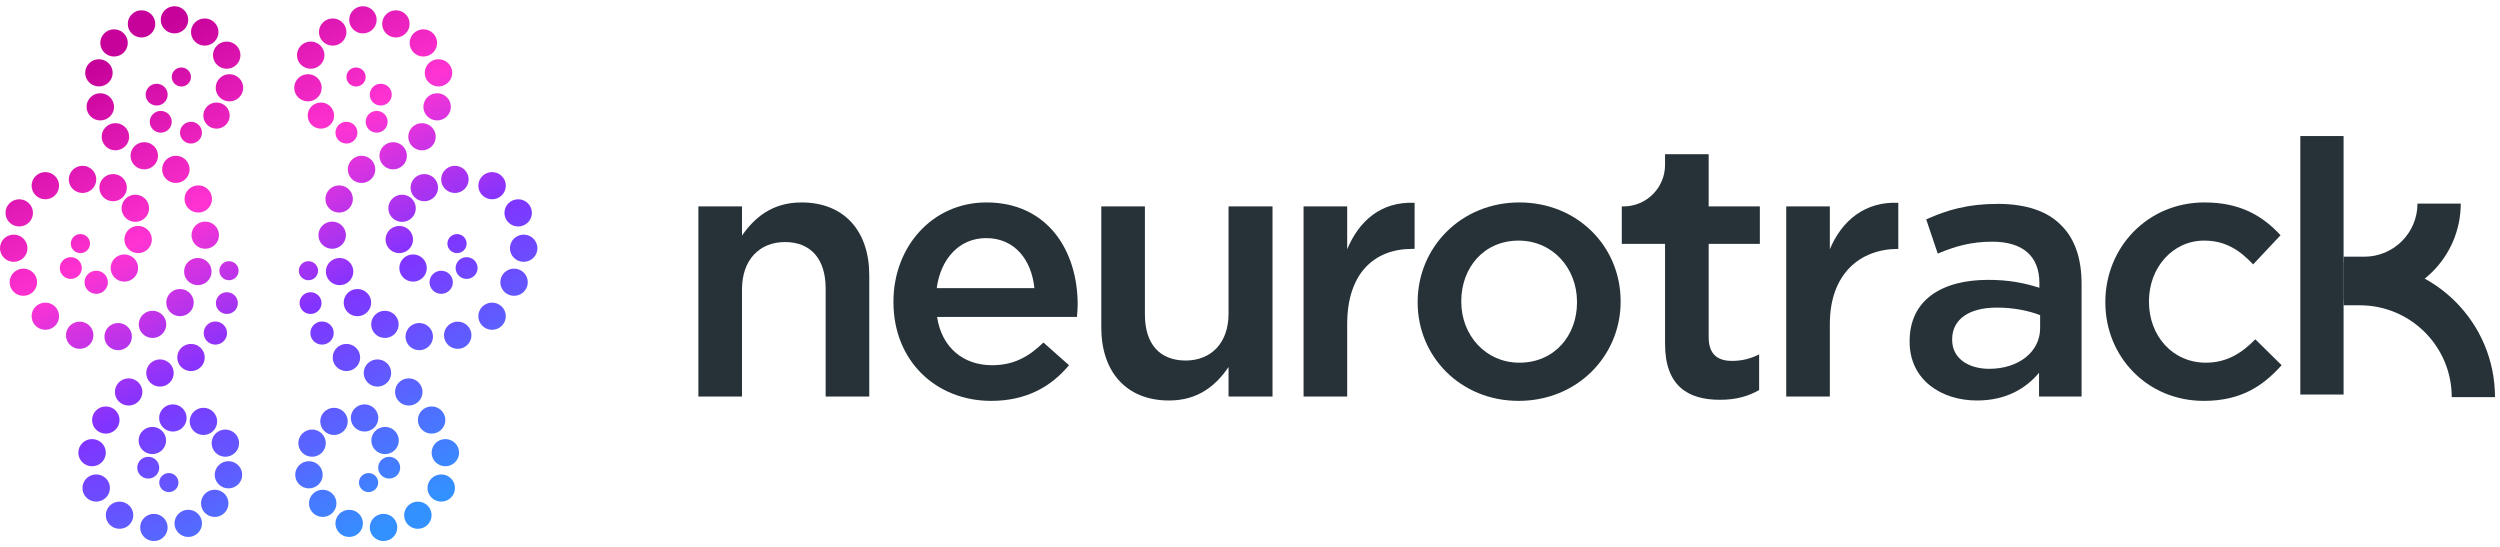 <svg width="201" height="44" viewBox="0 0 201 44" fill="none" xmlns="http://www.w3.org/2000/svg">
<path fill-rule="evenodd" clip-rule="evenodd" d="M14.03 2.686C14.64 2.686 15.134 2.197 15.134 1.593C15.134 0.989 14.64 0.5 14.03 0.5C13.419 0.5 12.925 0.989 12.925 1.593C12.925 2.197 13.419 2.686 14.03 2.686ZM12.483 1.921C12.483 2.525 11.989 3.014 11.379 3.014C10.768 3.014 10.274 2.525 10.274 1.921C10.274 1.317 10.768 0.828 11.379 0.828C11.989 0.828 12.483 1.317 12.483 1.921ZM9.169 4.545C9.779 4.545 10.274 4.055 10.274 3.451C10.274 2.848 9.779 2.358 9.169 2.358C8.559 2.358 8.064 2.848 8.064 3.451C8.064 4.055 8.559 4.545 9.169 4.545ZM9.059 5.856C9.059 6.46 8.564 6.95 7.954 6.95C7.344 6.95 6.849 6.46 6.849 5.856C6.849 5.253 7.344 4.763 7.954 4.763C8.564 4.763 9.059 5.253 9.059 5.856ZM8.064 9.682C8.674 9.682 9.169 9.193 9.169 8.589C9.169 7.985 8.674 7.496 8.064 7.496C7.454 7.496 6.96 7.985 6.96 8.589C6.96 9.193 7.454 9.682 8.064 9.682ZM10.384 10.994C10.384 11.598 9.889 12.087 9.279 12.087C8.669 12.087 8.175 11.598 8.175 10.994C8.175 10.39 8.669 9.901 9.279 9.901C9.889 9.901 10.384 10.39 10.384 10.994ZM11.599 13.618C12.209 13.618 12.704 13.128 12.704 12.524C12.704 11.921 12.209 11.431 11.599 11.431C10.989 11.431 10.494 11.921 10.494 12.524C10.494 13.128 10.989 13.618 11.599 13.618ZM15.245 13.617C15.245 14.221 14.75 14.711 14.14 14.711C13.53 14.711 13.035 14.221 13.035 13.617C13.035 13.014 13.53 12.524 14.14 12.524C14.75 12.524 15.245 13.014 15.245 13.617ZM15.942 17.092C16.552 17.092 17.046 16.603 17.046 15.999C17.046 15.395 16.552 14.906 15.942 14.906C15.332 14.906 14.837 15.395 14.837 15.999C14.837 16.603 15.332 17.092 15.942 17.092ZM17.606 18.908C17.606 19.512 17.112 20.001 16.501 20.001C15.891 20.001 15.397 19.512 15.397 18.908C15.397 18.304 15.891 17.815 16.501 17.815C17.112 17.815 17.606 18.304 17.606 18.908ZM18.241 25.243C18.729 25.243 19.124 24.852 19.124 24.369C19.124 23.886 18.729 23.494 18.241 23.494C17.753 23.494 17.357 23.886 17.357 24.369C17.357 24.852 17.753 25.243 18.241 25.243ZM13.576 39.565C14.003 39.565 14.349 39.222 14.349 38.8C14.349 38.377 14.003 38.034 13.576 38.034C13.149 38.034 12.802 38.377 12.802 38.8C12.802 39.222 13.149 39.565 13.576 39.565ZM12.802 37.602C12.802 38.085 12.407 38.477 11.919 38.477C11.431 38.477 11.035 38.085 11.035 37.602C11.035 37.119 11.431 36.728 11.919 36.728C12.407 36.728 12.802 37.119 12.802 37.602ZM12.249 36.511C12.859 36.511 13.354 36.021 13.354 35.417C13.354 34.814 12.859 34.324 12.249 34.324C11.639 34.324 11.144 34.814 11.144 35.417C11.144 36.021 11.639 36.511 12.249 36.511ZM17.46 33.88C17.46 34.484 16.966 34.974 16.356 34.974C15.745 34.974 15.251 34.484 15.251 33.88C15.251 33.277 15.745 32.787 16.356 32.787C16.966 32.787 17.46 33.277 17.46 33.88ZM13.899 34.698C14.509 34.698 15.004 34.209 15.004 33.605C15.004 33.001 14.509 32.512 13.899 32.512C13.289 32.512 12.794 33.001 12.794 33.605C12.794 34.209 13.289 34.698 13.899 34.698ZM19.223 35.629C19.223 36.233 18.728 36.723 18.118 36.723C17.508 36.723 17.014 36.233 17.014 35.629C17.014 35.026 17.508 34.536 18.118 34.536C18.728 34.536 19.223 35.026 19.223 35.629ZM18.368 39.266C18.978 39.266 19.473 38.777 19.473 38.173C19.473 37.569 18.978 37.08 18.368 37.08C17.758 37.08 17.263 37.569 17.263 38.173C17.263 38.777 17.758 39.266 18.368 39.266ZM18.369 40.468C18.369 41.072 17.874 41.562 17.264 41.562C16.654 41.562 16.159 41.072 16.159 40.468C16.159 39.865 16.654 39.375 17.264 39.375C17.874 39.375 18.369 39.865 18.369 40.468ZM15.136 43.172C15.746 43.172 16.24 42.683 16.24 42.079C16.24 41.475 15.746 40.986 15.136 40.986C14.525 40.986 14.031 41.475 14.031 42.079C14.031 42.683 14.525 43.172 15.136 43.172ZM13.478 42.407C13.478 43.011 12.984 43.5 12.374 43.5C11.764 43.5 11.269 43.011 11.269 42.407C11.269 41.803 11.764 41.314 12.374 41.314C12.984 41.314 13.478 41.803 13.478 42.407ZM9.612 42.516C10.222 42.516 10.717 42.027 10.717 41.423C10.717 40.819 10.222 40.33 9.612 40.33C9.002 40.33 8.507 40.819 8.507 41.423C8.507 42.027 9.002 42.516 9.612 42.516ZM8.839 39.237C8.839 39.841 8.344 40.33 7.734 40.33C7.124 40.33 6.629 39.841 6.629 39.237C6.629 38.633 7.124 38.144 7.734 38.144C8.344 38.144 8.839 38.633 8.839 39.237ZM7.403 37.488C8.013 37.488 8.508 36.998 8.508 36.395C8.508 35.791 8.013 35.301 7.403 35.301C6.793 35.301 6.298 35.791 6.298 36.395C6.298 36.998 6.793 37.488 7.403 37.488ZM9.612 33.771C9.612 34.375 9.117 34.864 8.507 34.864C7.897 34.864 7.402 34.375 7.402 33.771C7.402 33.167 7.897 32.678 8.507 32.678C9.117 32.678 9.612 33.167 9.612 33.771ZM10.342 32.606C10.952 32.606 11.447 32.117 11.447 31.513C11.447 30.909 10.952 30.42 10.342 30.42C9.732 30.42 9.237 30.909 9.237 31.513C9.237 32.117 9.732 32.606 10.342 32.606ZM13.967 29.989C13.967 30.593 13.472 31.083 12.862 31.083C12.252 31.083 11.757 30.593 11.757 29.989C11.757 29.386 12.252 28.896 12.862 28.896C13.472 28.896 13.967 29.386 13.967 29.989ZM15.356 29.836C15.966 29.836 16.461 29.347 16.461 28.743C16.461 28.139 15.966 27.65 15.356 27.65C14.746 27.65 14.251 28.139 14.251 28.743C14.251 29.347 14.746 29.836 15.356 29.836ZM17.565 2.577C17.565 3.181 17.07 3.67 16.46 3.67C15.85 3.67 15.355 3.181 15.355 2.577C15.355 1.973 15.85 1.484 16.46 1.484C17.07 1.484 17.565 1.973 17.565 2.577ZM18.227 5.528C18.838 5.528 19.332 5.039 19.332 4.435C19.332 3.832 18.838 3.342 18.227 3.342C17.617 3.342 17.123 3.832 17.123 4.435C17.123 5.039 17.617 5.528 18.227 5.528ZM19.553 7.059C19.553 7.663 19.058 8.152 18.448 8.152C17.838 8.152 17.343 7.663 17.343 7.059C17.343 6.455 17.838 5.966 18.448 5.966C19.058 5.966 19.553 6.455 19.553 7.059ZM17.408 10.344C17.994 10.344 18.47 9.874 18.47 9.293C18.47 8.713 17.994 8.242 17.408 8.242C16.822 8.242 16.346 8.713 16.346 9.293C16.346 9.874 16.822 10.344 17.408 10.344ZM16.239 10.666C16.239 11.149 15.843 11.541 15.355 11.541C14.867 11.541 14.471 11.149 14.471 10.666C14.471 10.183 14.867 9.791 15.355 9.791C15.843 9.791 16.239 10.183 16.239 10.666ZM12.925 10.666C13.413 10.666 13.809 10.274 13.809 9.792C13.809 9.309 13.413 8.917 12.925 8.917C12.437 8.917 12.041 9.309 12.041 9.792C12.041 10.274 12.437 10.666 12.925 10.666ZM13.48 7.611C13.48 8.094 13.084 8.485 12.596 8.485C12.108 8.485 11.712 8.094 11.712 7.611C11.712 7.127 12.108 6.736 12.596 6.736C13.084 6.736 13.48 7.127 13.48 7.611ZM14.582 6.956C15.009 6.956 15.355 6.613 15.355 6.191C15.355 5.768 15.009 5.426 14.582 5.426C14.155 5.426 13.809 5.768 13.809 6.191C13.809 6.613 14.155 6.956 14.582 6.956ZM17.01 21.834C17.01 22.438 16.515 22.927 15.905 22.927C15.295 22.927 14.8 22.438 14.8 21.834C14.8 21.23 15.295 20.741 15.905 20.741C16.515 20.741 17.01 21.23 17.01 21.834ZM14.472 25.423C15.082 25.423 15.576 24.934 15.576 24.33C15.576 23.726 15.082 23.237 14.472 23.237C13.861 23.237 13.367 23.726 13.367 24.33C13.367 24.934 13.861 25.423 14.472 25.423ZM13.367 26.079C13.367 26.683 12.872 27.172 12.262 27.172C11.652 27.172 11.157 26.683 11.157 26.079C11.157 25.475 11.652 24.986 12.262 24.986C12.872 24.986 13.367 25.475 13.367 26.079ZM9.5 28.156C10.11 28.156 10.605 27.667 10.605 27.063C10.605 26.459 10.11 25.97 9.5 25.97C8.89 25.97 8.396 26.459 8.396 27.063C8.396 27.667 8.89 28.156 9.5 28.156ZM7.512 26.953C7.512 27.557 7.017 28.047 6.407 28.047C5.797 28.047 5.302 27.557 5.302 26.953C5.302 26.35 5.797 25.86 6.407 25.86C7.017 25.86 7.512 26.35 7.512 26.953ZM3.646 26.516C4.256 26.516 4.75 26.027 4.75 25.423C4.75 24.819 4.256 24.33 3.646 24.33C3.036 24.33 2.541 24.819 2.541 25.423C2.541 26.027 3.036 26.516 3.646 26.516ZM2.983 22.69C2.983 23.294 2.488 23.784 1.878 23.784C1.268 23.784 0.773 23.294 0.773 22.69C0.773 22.087 1.268 21.597 1.878 21.597C2.488 21.597 2.983 22.087 2.983 22.69ZM1.105 21.051C1.715 21.051 2.21 20.561 2.21 19.958C2.21 19.354 1.715 18.864 1.105 18.864C0.495 18.864 0 19.354 0 19.958C0 20.561 0.495 21.051 1.105 21.051ZM2.651 17.116C2.651 17.719 2.157 18.209 1.546 18.209C0.936 18.209 0.442 17.719 0.442 17.116C0.442 16.512 0.936 16.022 1.546 16.022C2.157 16.022 2.651 16.512 2.651 17.116ZM3.646 16.023C4.256 16.023 4.75 15.533 4.75 14.929C4.75 14.325 4.256 13.836 3.646 13.836C3.036 13.836 2.541 14.325 2.541 14.929C2.541 15.533 3.036 16.023 3.646 16.023ZM7.74 14.423C7.74 15.027 7.245 15.517 6.635 15.517C6.025 15.517 5.53 15.027 5.53 14.423C5.53 13.82 6.025 13.33 6.635 13.33C7.245 13.33 7.74 13.82 7.74 14.423ZM10.882 17.839C11.492 17.839 11.987 17.35 11.987 16.746C11.987 16.142 11.492 15.653 10.882 15.653C10.272 15.653 9.777 16.142 9.777 16.746C9.777 17.35 10.272 17.839 10.882 17.839ZM10.199 15.087C10.199 15.691 9.704 16.18 9.094 16.18C8.484 16.18 7.989 15.691 7.989 15.087C7.989 14.483 8.484 13.994 9.094 13.994C9.704 13.994 10.199 14.483 10.199 15.087ZM11.106 20.351C11.716 20.351 12.21 19.861 12.21 19.258C12.21 18.654 11.716 18.165 11.106 18.165C10.496 18.165 10.001 18.654 10.001 19.258C10.001 19.861 10.496 20.351 11.106 20.351ZM11.103 21.549C11.103 22.153 10.608 22.643 9.998 22.643C9.388 22.643 8.894 22.153 8.894 21.549C8.894 20.946 9.388 20.456 9.998 20.456C10.608 20.456 11.103 20.946 11.103 21.549ZM7.736 23.625C8.255 23.625 8.675 23.209 8.675 22.696C8.675 22.183 8.255 21.767 7.736 21.767C7.218 21.767 6.797 22.183 6.797 22.696C6.797 23.209 7.218 23.625 7.736 23.625ZM18.255 26.778C18.255 27.291 17.834 27.707 17.316 27.707C16.797 27.707 16.377 27.291 16.377 26.778C16.377 26.265 16.797 25.849 17.316 25.849C17.834 25.849 18.255 26.265 18.255 26.778ZM5.693 22.425C6.181 22.425 6.577 22.034 6.577 21.551C6.577 21.068 6.181 20.676 5.693 20.676C5.205 20.676 4.809 21.068 4.809 21.551C4.809 22.034 5.205 22.425 5.693 22.425ZM7.238 19.586C7.238 20.008 6.892 20.351 6.465 20.351C6.038 20.351 5.692 20.008 5.692 19.586C5.692 19.163 6.038 18.82 6.465 18.82C6.892 18.82 7.238 19.163 7.238 19.586ZM18.41 22.531C18.837 22.531 19.183 22.189 19.183 21.766C19.183 21.343 18.837 21.001 18.41 21.001C17.983 21.001 17.637 21.343 17.637 21.766C17.637 22.189 17.983 22.531 18.41 22.531ZM24.084 24.369C24.084 24.852 24.48 25.243 24.968 25.243C25.456 25.243 25.852 24.852 25.852 24.369C25.852 23.886 25.456 23.494 24.968 23.494C24.48 23.494 24.084 23.886 24.084 24.369ZM29.633 39.565C29.206 39.565 28.86 39.222 28.86 38.8C28.86 38.377 29.206 38.034 29.633 38.034C30.06 38.034 30.406 38.377 30.406 38.8C30.406 39.222 30.06 39.565 29.633 39.565ZM30.406 37.602C30.406 38.085 30.802 38.477 31.29 38.477C31.778 38.477 32.174 38.085 32.174 37.602C32.174 37.119 31.778 36.728 31.29 36.728C30.802 36.728 30.406 37.119 30.406 37.602ZM30.96 36.511C30.35 36.511 29.855 36.021 29.855 35.417C29.855 34.814 30.35 34.324 30.96 34.324C31.57 34.324 32.065 34.814 32.065 35.417C32.065 36.021 31.57 36.511 30.96 36.511ZM25.748 33.88C25.748 34.484 26.243 34.974 26.853 34.974C27.463 34.974 27.958 34.484 27.958 33.88C27.958 33.277 27.463 32.787 26.853 32.787C26.243 32.787 25.748 33.277 25.748 33.88ZM29.31 34.698C28.7 34.698 28.205 34.209 28.205 33.605C28.205 33.001 28.7 32.512 29.31 32.512C29.92 32.512 30.415 33.001 30.415 33.605C30.415 34.209 29.92 34.698 29.31 34.698ZM23.986 35.629C23.986 36.233 24.48 36.723 25.09 36.723C25.701 36.723 26.195 36.233 26.195 35.629C26.195 35.026 25.701 34.536 25.09 34.536C24.48 34.536 23.986 35.026 23.986 35.629ZM24.84 39.266C24.23 39.266 23.735 38.777 23.735 38.173C23.735 37.569 24.23 37.08 24.84 37.08C25.45 37.08 25.945 37.569 25.945 38.173C25.945 38.777 25.45 39.266 24.84 39.266ZM24.84 40.468C24.84 41.072 25.335 41.562 25.945 41.562C26.555 41.562 27.05 41.072 27.05 40.468C27.05 39.865 26.555 39.375 25.945 39.375C25.335 39.375 24.84 39.865 24.84 40.468ZM28.073 43.172C27.463 43.172 26.968 42.683 26.968 42.079C26.968 41.475 27.463 40.986 28.073 40.986C28.683 40.986 29.178 41.475 29.178 42.079C29.178 42.683 28.683 43.172 28.073 43.172ZM29.73 42.407C29.73 43.011 30.225 43.5 30.835 43.5C31.445 43.5 31.94 43.011 31.94 42.407C31.94 41.803 31.445 41.314 30.835 41.314C30.225 41.314 29.73 41.803 29.73 42.407ZM33.597 42.516C32.986 42.516 32.492 42.027 32.492 41.423C32.492 40.819 32.986 40.33 33.597 40.33C34.207 40.33 34.701 40.819 34.701 41.423C34.701 42.027 34.207 42.516 33.597 42.516ZM34.37 39.237C34.37 39.841 34.865 40.33 35.475 40.33C36.085 40.33 36.58 39.841 36.58 39.237C36.58 38.633 36.085 38.144 35.475 38.144C34.865 38.144 34.37 38.633 34.37 39.237ZM35.806 37.488C35.196 37.488 34.701 36.998 34.701 36.395C34.701 35.791 35.196 35.301 35.806 35.301C36.416 35.301 36.911 35.791 36.911 36.395C36.911 36.998 36.416 37.488 35.806 37.488ZM33.597 33.771C33.597 34.375 34.091 34.864 34.701 34.864C35.312 34.864 35.806 34.375 35.806 33.771C35.806 33.167 35.312 32.678 34.701 32.678C34.091 32.678 33.597 33.167 33.597 33.771ZM32.867 32.606C32.257 32.606 31.762 32.117 31.762 31.513C31.762 30.909 32.257 30.42 32.867 30.42C33.477 30.42 33.971 30.909 33.971 31.513C33.971 32.117 33.477 32.606 32.867 32.606ZM29.242 29.989C29.242 30.593 29.737 31.083 30.347 31.083C30.957 31.083 31.451 30.593 31.451 29.989C31.451 29.386 30.957 28.896 30.347 28.896C29.737 28.896 29.242 29.386 29.242 29.989ZM27.852 29.836C27.242 29.836 26.748 29.347 26.748 28.743C26.748 28.139 27.242 27.65 27.852 27.65C28.463 27.65 28.957 28.139 28.957 28.743C28.957 29.347 28.463 29.836 27.852 29.836ZM25.602 18.908C25.602 19.512 26.097 20.001 26.707 20.001C27.317 20.001 27.812 19.512 27.812 18.908C27.812 18.304 27.317 17.815 26.707 17.815C26.097 17.815 25.602 18.304 25.602 18.908ZM27.267 17.092C26.657 17.092 26.162 16.603 26.162 15.999C26.162 15.395 26.657 14.906 27.267 14.906C27.877 14.906 28.372 15.395 28.372 15.999C28.372 16.603 27.877 17.092 27.267 17.092ZM27.964 13.617C27.964 14.221 28.459 14.711 29.069 14.711C29.679 14.711 30.174 14.221 30.174 13.617C30.174 13.014 29.679 12.524 29.069 12.524C28.459 12.524 27.964 13.014 27.964 13.617ZM31.61 13.618C31 13.618 30.505 13.128 30.505 12.524C30.505 11.921 31 11.431 31.61 11.431C32.22 11.431 32.714 11.921 32.714 12.524C32.714 13.128 32.22 13.618 31.61 13.618ZM32.825 10.994C32.825 11.598 33.319 12.087 33.929 12.087C34.54 12.087 35.034 11.598 35.034 10.994C35.034 10.39 34.54 9.901 33.929 9.901C33.319 9.901 32.825 10.39 32.825 10.994ZM35.144 9.682C34.534 9.682 34.04 9.193 34.04 8.589C34.04 7.985 34.534 7.496 35.144 7.496C35.755 7.496 36.249 7.985 36.249 8.589C36.249 9.193 35.755 9.682 35.144 9.682ZM34.15 5.856C34.15 6.46 34.645 6.95 35.255 6.95C35.865 6.95 36.36 6.46 36.36 5.856C36.36 5.253 35.865 4.763 35.255 4.763C34.645 4.763 34.15 5.253 34.15 5.856ZM34.039 4.545C33.429 4.545 32.935 4.055 32.935 3.451C32.935 2.848 33.429 2.358 34.039 2.358C34.65 2.358 35.144 2.848 35.144 3.451C35.144 4.055 34.65 4.545 34.039 4.545ZM30.726 1.921C30.726 2.525 31.22 3.014 31.83 3.014C32.44 3.014 32.935 2.525 32.935 1.921C32.935 1.317 32.44 0.828 31.83 0.828C31.22 0.828 30.726 1.317 30.726 1.921ZM29.179 2.686C28.569 2.686 28.074 2.197 28.074 1.593C28.074 0.989 28.569 0.5 29.179 0.5C29.789 0.5 30.284 0.989 30.284 1.593C30.284 2.197 29.789 2.686 29.179 2.686ZM25.644 2.577C25.644 3.181 26.139 3.67 26.749 3.67C27.359 3.67 27.854 3.181 27.854 2.577C27.854 1.973 27.359 1.484 26.749 1.484C26.139 1.484 25.644 1.973 25.644 2.577ZM24.981 5.528C24.371 5.528 23.877 5.039 23.877 4.435C23.877 3.832 24.371 3.342 24.981 3.342C25.591 3.342 26.086 3.832 26.086 4.435C26.086 5.039 25.591 5.528 24.981 5.528ZM23.656 7.059C23.656 7.663 24.151 8.152 24.761 8.152C25.371 8.152 25.865 7.663 25.865 7.059C25.865 6.455 25.371 5.966 24.761 5.966C24.151 5.966 23.656 6.455 23.656 7.059ZM25.801 10.344C25.214 10.344 24.739 9.874 24.739 9.293C24.739 8.713 25.214 8.242 25.801 8.242C26.387 8.242 26.863 8.713 26.863 9.293C26.863 9.874 26.387 10.344 25.801 10.344ZM26.97 10.666C26.97 11.149 27.366 11.541 27.854 11.541C28.342 11.541 28.737 11.149 28.737 10.666C28.737 10.183 28.342 9.791 27.854 9.791C27.366 9.791 26.97 10.183 26.97 10.666ZM30.284 10.666C29.796 10.666 29.4 10.274 29.4 9.792C29.4 9.309 29.796 8.917 30.284 8.917C30.772 8.917 31.168 9.309 31.168 9.792C31.168 10.274 30.772 10.666 30.284 10.666ZM29.729 7.611C29.729 8.094 30.125 8.485 30.613 8.485C31.101 8.485 31.497 8.094 31.497 7.611C31.497 7.127 31.101 6.736 30.613 6.736C30.125 6.736 29.729 7.127 29.729 7.611ZM28.627 6.956C28.2 6.956 27.854 6.613 27.854 6.191C27.854 5.768 28.2 5.426 28.627 5.426C29.054 5.426 29.4 5.768 29.4 6.191C29.4 6.613 29.054 6.956 28.627 6.956ZM26.199 21.834C26.199 22.438 26.694 22.927 27.304 22.927C27.914 22.927 28.408 22.438 28.408 21.834C28.408 21.23 27.914 20.741 27.304 20.741C26.694 20.741 26.199 21.23 26.199 21.834ZM28.737 25.423C28.127 25.423 27.632 24.934 27.632 24.33C27.632 23.726 28.127 23.237 28.737 23.237C29.347 23.237 29.842 23.726 29.842 24.33C29.842 24.934 29.347 25.423 28.737 25.423ZM29.842 26.079C29.842 26.683 30.337 27.172 30.947 27.172C31.557 27.172 32.052 26.683 32.052 26.079C32.052 25.475 31.557 24.986 30.947 24.986C30.337 24.986 29.842 25.475 29.842 26.079ZM33.709 28.156C33.098 28.156 32.604 27.667 32.604 27.063C32.604 26.459 33.098 25.97 33.709 25.97C34.319 25.97 34.813 26.459 34.813 27.063C34.813 27.667 34.319 28.156 33.709 28.156ZM35.697 26.953C35.697 27.557 36.191 28.047 36.801 28.047C37.412 28.047 37.906 27.557 37.906 26.953C37.906 26.35 37.412 25.86 36.801 25.86C36.191 25.86 35.697 26.35 35.697 26.953ZM39.563 26.516C38.953 26.516 38.458 26.027 38.458 25.423C38.458 24.819 38.953 24.33 39.563 24.33C40.173 24.33 40.668 24.819 40.668 25.423C40.668 26.027 40.173 26.516 39.563 26.516ZM40.226 22.69C40.226 23.294 40.721 23.784 41.331 23.784C41.941 23.784 42.435 23.294 42.435 22.69C42.435 22.087 41.941 21.597 41.331 21.597C40.721 21.597 40.226 22.087 40.226 22.69ZM42.104 21.051C41.494 21.051 40.999 20.561 40.999 19.958C40.999 19.354 41.494 18.864 42.104 18.864C42.714 18.864 43.209 19.354 43.209 19.958C43.209 20.561 42.714 21.051 42.104 21.051ZM40.557 17.116C40.557 17.719 41.052 18.209 41.662 18.209C42.272 18.209 42.767 17.719 42.767 17.116C42.767 16.512 42.272 16.022 41.662 16.022C41.052 16.022 40.557 16.512 40.557 17.116ZM39.563 16.023C38.953 16.023 38.458 15.533 38.458 14.929C38.458 14.325 38.953 13.836 39.563 13.836C40.173 13.836 40.668 14.325 40.668 14.929C40.668 15.533 40.173 16.023 39.563 16.023ZM35.469 14.423C35.469 15.027 35.964 15.517 36.574 15.517C37.184 15.517 37.678 15.027 37.678 14.423C37.678 13.82 37.184 13.33 36.574 13.33C35.964 13.33 35.469 13.82 35.469 14.423ZM32.327 17.839C31.716 17.839 31.222 17.35 31.222 16.746C31.222 16.142 31.716 15.653 32.327 15.653C32.937 15.653 33.431 16.142 33.431 16.746C33.431 17.35 32.937 17.839 32.327 17.839ZM33.01 15.087C33.01 15.691 33.505 16.18 34.115 16.18C34.725 16.18 35.22 15.691 35.22 15.087C35.22 14.483 34.725 13.994 34.115 13.994C33.505 13.994 33.01 14.483 33.01 15.087ZM32.103 20.351C31.493 20.351 30.998 19.861 30.998 19.258C30.998 18.654 31.493 18.165 32.103 18.165C32.713 18.165 33.208 18.654 33.208 19.258C33.208 19.861 32.713 20.351 32.103 20.351ZM32.106 21.549C32.106 22.153 32.6 22.643 33.21 22.643C33.821 22.643 34.315 22.153 34.315 21.549C34.315 20.946 33.821 20.456 33.21 20.456C32.6 20.456 32.106 20.946 32.106 21.549ZM35.472 23.625C34.954 23.625 34.533 23.209 34.533 22.696C34.533 22.183 34.954 21.767 35.472 21.767C35.991 21.767 36.411 22.183 36.411 22.696C36.411 23.209 35.991 23.625 35.472 23.625ZM24.954 26.778C24.954 27.291 25.374 27.707 25.893 27.707C26.412 27.707 26.832 27.291 26.832 26.778C26.832 26.265 26.412 25.849 25.893 25.849C25.374 25.849 24.954 26.265 24.954 26.778ZM37.516 22.425C37.028 22.425 36.632 22.034 36.632 21.551C36.632 21.068 37.028 20.676 37.516 20.676C38.004 20.676 38.4 21.068 38.4 21.551C38.4 22.034 38.004 22.425 37.516 22.425ZM35.971 19.586C35.971 20.008 36.317 20.351 36.744 20.351C37.171 20.351 37.517 20.008 37.517 19.586C37.517 19.163 37.171 18.82 36.744 18.82C36.317 18.82 35.971 19.163 35.971 19.586ZM24.799 22.531C24.372 22.531 24.025 22.189 24.025 21.766C24.025 21.343 24.372 21.001 24.799 21.001C25.226 21.001 25.572 21.343 25.572 21.766C25.572 22.189 25.226 22.531 24.799 22.531Z" fill="url(#paint0_linear_5004_3511)"/>
<path d="M56.15 31.882H59.657V23.254C59.657 20.88 61.078 19.461 63.106 19.461C65.193 19.461 66.382 20.822 66.382 23.196V31.882H69.889V22.125C69.889 18.593 67.889 16.276 64.44 16.276C62.063 16.276 60.643 17.521 59.657 18.94V16.595H56.15V31.882Z" fill="#263238"/>
<path d="M79.689 32.23C82.5 32.23 84.5 31.1 85.949 29.363L83.891 27.539C82.674 28.726 81.457 29.363 79.746 29.363C77.486 29.363 75.718 27.973 75.341 25.483H86.587C86.616 25.136 86.645 24.817 86.645 24.499C86.645 20.098 84.181 16.276 79.312 16.276C74.935 16.276 71.834 19.866 71.834 24.238V24.296C71.834 29.016 75.254 32.23 79.689 32.23ZM75.312 23.167C75.631 20.793 77.138 19.143 79.283 19.143C81.602 19.143 82.935 20.909 83.167 23.167H75.312Z" fill="#263238"/>
<path d="M93.992 32.2C96.369 32.2 97.789 30.956 98.775 29.508V31.882H102.311V16.595H98.775V25.223C98.775 27.597 97.355 28.987 95.326 28.987C93.239 28.987 92.05 27.655 92.05 25.281V16.595H88.543V26.323C88.543 29.884 90.543 32.2 93.992 32.2Z" fill="#263238"/>
<path d="M104.807 31.882H108.314V26.062C108.314 22.009 110.459 20.011 113.531 20.011H113.734V16.305C111.038 16.189 109.27 17.753 108.314 20.04V16.595H104.807V31.882Z" fill="#263238"/>
<path d="M122.096 32.23C126.82 32.23 130.298 28.61 130.298 24.267C130.298 24.267 130.298 28.581 130.298 24.209C130.298 19.837 126.849 16.276 122.154 16.276C117.458 16.276 113.98 19.895 113.98 24.267V24.325C113.98 28.668 117.429 32.23 122.096 32.23ZM122.154 29.16C119.429 29.16 117.487 26.931 117.487 24.267V24.209C117.487 21.546 119.284 19.345 122.096 19.345C124.849 19.345 126.791 21.575 126.791 24.267V24.325C126.791 26.96 124.994 29.16 122.154 29.16Z" fill="#263238"/>
<path d="M138.275 32.143C139.608 32.143 140.565 31.853 141.434 31.361V28.494C140.739 28.842 140.043 29.016 139.261 29.016C138.072 29.016 137.377 28.466 137.377 27.105V19.606H141.492V16.595H137.377V12.396H133.87V13.255C133.87 15.099 132.374 16.595 130.53 16.595H130.392V19.606H133.87V27.655C133.87 31.013 135.696 32.143 138.275 32.143Z" fill="#263238"/>
<path d="M143.612 31.882H147.119V26.062C147.119 22.009 149.551 20.011 152.623 20.011V16.305C149.928 16.189 148.076 17.753 147.119 20.04V16.595H143.612V31.882Z" fill="#263238"/>
<path d="M158.954 32.2C161.302 32.2 162.896 31.216 163.939 29.971V31.882H167.359V22.82C167.359 20.822 166.837 19.201 165.707 18.1C164.635 17 162.925 16.392 160.635 16.392C158.2 16.392 156.548 16.884 154.867 17.637L155.795 20.388C157.186 19.808 158.461 19.432 160.171 19.432C162.635 19.432 163.968 20.59 163.968 22.762V23.138C162.78 22.762 161.562 22.501 159.852 22.501C156.113 22.501 153.534 24.123 153.534 27.423C153.534 30.724 153.534 27.481 153.534 27.481C153.534 30.55 156.084 32.2 158.954 32.2ZM159.939 29.653C158.258 29.653 156.954 28.813 156.954 27.336V27.279C156.954 25.686 158.287 24.731 160.548 24.731C161.939 24.731 163.128 24.991 164.026 25.339V26.381C164.026 28.321 162.258 29.653 159.939 29.653Z" fill="#263238"/>
<path d="M177.182 32.23C180.167 32.23 181.935 31.042 183.443 29.363L181.327 27.279C180.225 28.408 179.008 29.16 177.356 29.16C174.661 29.16 172.777 26.989 172.777 24.267V24.209C172.777 21.546 174.661 19.345 177.211 19.345C178.95 19.345 180.08 20.127 181.153 21.256L183.356 18.911C181.906 17.348 180.109 16.276 177.24 16.276C172.632 16.276 169.27 19.924 169.27 24.267V24.325C169.27 28.668 172.632 32.23 177.182 32.23Z" fill="#263238"/>
<path fill-rule="evenodd" clip-rule="evenodd" d="M190.09 20.638C192.451 20.638 194.365 18.726 194.365 16.367H197.844C197.844 20.645 194.372 24.112 190.09 24.112H188.424V20.638H190.09Z" fill="#263238"/>
<path fill-rule="evenodd" clip-rule="evenodd" d="M189.728 24.545C193.81 24.545 197.119 27.85 197.119 31.928H200.597C200.597 25.931 195.731 21.07 189.728 21.07H188.424V24.545H189.728Z" fill="#263238"/>
<rect x="184.946" y="10.938" width="3.478" height="20.783" fill="#263238"/>
<defs>
<linearGradient id="paint0_linear_5004_3511" x1="10.497" y1="3.686" x2="34.3" y2="45.868" gradientUnits="userSpaceOnUse">
<stop stop-color="#C6029A"/>
<stop offset="0.29" stop-color="#FF33D2"/>
<stop offset="0.529" stop-color="#8133FF"/>
<stop offset="0.904" stop-color="#3391FF"/>
</linearGradient>
</defs>
</svg>
